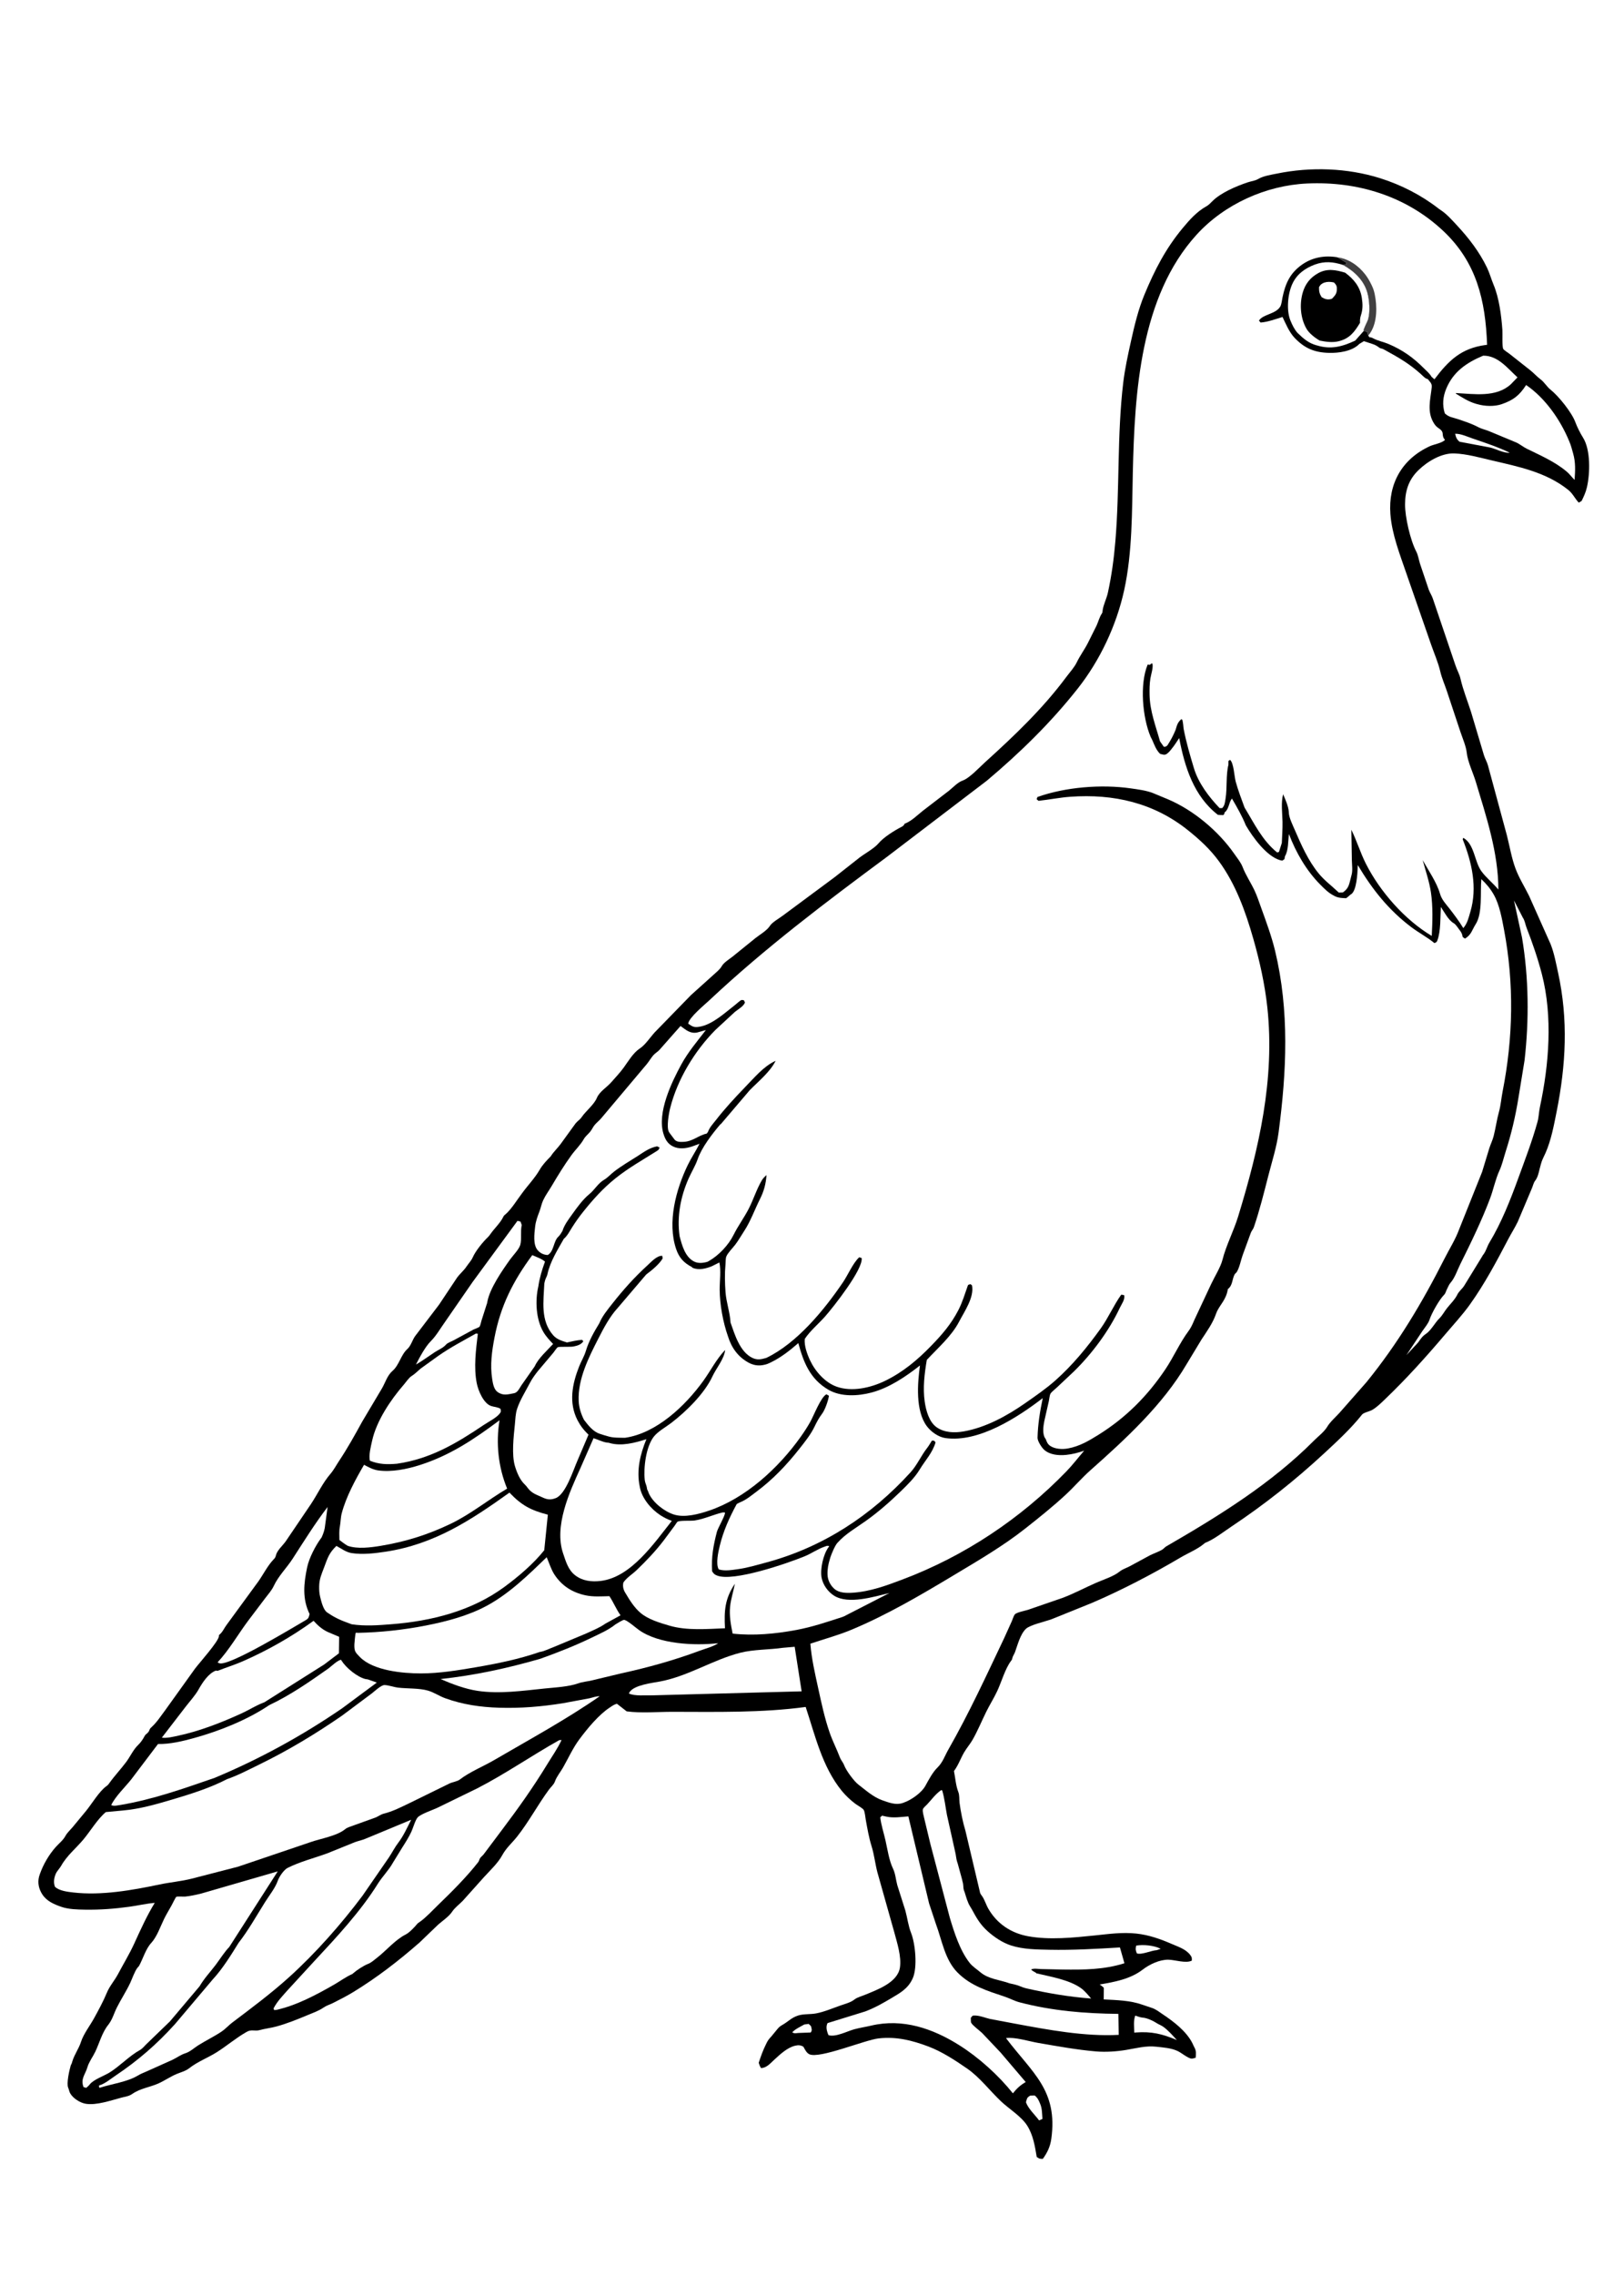 <svg version="1.1" xmlns="http://www.w3.org/2000/svg" style="display: block;" viewBox="0 0 1462 2048" width="1024" height="1434">
<path transform="translate(0,0)" fill="rgb(255,255,255)" d="M -0 -0 L 1462 0 L 1462 2048 L -0 2048 L -0 -0 z"/>
<path transform="translate(0,0)" fill="rgb(0,0,0)" d="M 495.731 1040.96 L 496.126 1040.35 C 498.599 1036.59 501.837 1033.63 504.5 1030.06 L 518.014 1011.42 C 519.725 1009.24 521.989 1008.02 523.506 1005.77 C 527.358 1000.05 534.611 994.659 537.272 988.347 C 539.698 982.593 546.123 978.952 550.087 974.437 C 553.877 970.12 558.017 965.776 561.388 961.141 C 565.622 955.316 569.957 947.764 576.058 943.772 C 580.894 940.608 585.556 933.462 589.578 929.122 L 621.931 895.893 L 641.802 878.008 C 644.441 875.528 647.991 872.867 649.768 869.722 C 651.611 866.461 656.362 863.584 659.342 861.266 L 680.191 844.398 C 684.082 841.332 690.499 837.657 693.11 833.48 C 695.149 830.217 701.491 826.721 704.687 824.283 L 751.363 789.681 L 773.92 771.926 C 778.883 768.177 787.229 763.635 790.968 759.112 C 795.322 753.846 805.609 747.39 811.821 744.259 C 813.237 743.544 813.743 742.874 814.5 741.448 L 815.141 741.218 C 820.891 738.96 826.212 733.477 831.067 729.688 L 854.462 711.723 C 857.853 708.946 862.339 704.21 866.455 702.782 C 872.829 700.572 881.701 690.85 886.816 686.224 C 913.083 662.472 938.719 638.084 959.925 609.542 C 962.879 605.566 967.317 600.693 969.413 596.288 C 972.24 590.347 976.344 584.92 979.359 579 L 987.345 563 C 988.877 559.55 989.789 555.749 991.856 552.579 C 992.665 551.34 992.549 551.099 992.696 549.724 C 993.223 544.795 996.278 538.907 997.41 533.745 C 1000.79 518.332 1002.87 502.98 1004.19 487.268 C 1008.18 439.813 1005.62 392.013 1011.26 344.596 C 1012.75 332.067 1015.5 319.541 1018.23 307.228 C 1021.36 293.087 1024.82 278.582 1030.39 265.176 C 1039.53 243.158 1049.37 223.95 1064.69 205.481 C 1071 197.874 1077.54 190.492 1086.28 185.64 C 1088.21 184.569 1089.71 182.98 1091.24 181.417 C 1098.9 173.563 1112.95 167.665 1123.25 164.182 C 1126.75 162.997 1129.78 162.915 1133.05 161 C 1137.59 158.348 1144.49 157.335 1149.62 156.282 C 1179.93 150.057 1213.02 151.131 1242.62 160.434 C 1261.4 166.338 1279.79 175.702 1295.33 187.846 L 1297.05 189.033 C 1302.72 192.748 1307.41 198.179 1312.01 203.117 C 1322.6 214.502 1332.12 226.915 1338.88 241 C 1341.24 245.932 1342.6 251.108 1344.69 256.115 C 1349.81 268.339 1351.76 283.967 1352.71 297.081 C 1352.94 300.287 1352.31 312.046 1353.5 314.147 C 1354.12 315.233 1357.81 317.528 1358.94 318.414 L 1378.03 333.493 C 1381.15 335.998 1383.81 339.046 1387.01 341.437 C 1390.52 344.058 1392.85 348.27 1396.01 350.754 C 1403.23 356.442 1415.18 371.259 1418.42 380.07 C 1419.99 384.354 1422.89 390.112 1425.33 393.969 C 1432.28 405.005 1431.69 426.37 1428.82 438.715 C 1427.79 443.145 1426.06 446.956 1424.02 451 L 1421.49 452.5 C 1418.04 448.848 1416.05 444.248 1412.06 441.058 C 1392.03 425.007 1367.35 420.137 1343.13 414.471 C 1332.28 411.933 1320.66 408.629 1309.49 408.19 C 1297.95 407.737 1285.41 415.3 1277.34 423.041 C 1268.28 431.735 1265.14 441.711 1265.06 454.014 C 1264.99 465.304 1269.74 486.196 1275.14 496.492 C 1276.79 499.643 1277.44 503.963 1278.51 507.425 L 1286.46 531 C 1287.52 533.766 1289.16 536.06 1290.09 538.904 L 1310.36 598.686 C 1311.65 602.841 1314.02 606.743 1314.97 610.932 C 1317.23 620.909 1321.35 631.127 1324.49 640.923 L 1336.09 679.835 C 1337.05 683.004 1338.82 685.793 1339.7 689 L 1356.76 752 C 1359.26 761.753 1361.02 772.584 1364.55 781.957 C 1367.85 790.72 1372.68 798.218 1376.77 806.545 L 1396.16 850.006 C 1399.32 857.993 1400.99 867.1 1402.83 875.495 C 1412.14 917.98 1409.97 958.641 1401.5 1001.01 C 1399.05 1013.31 1396.63 1026.36 1391.57 1037.91 C 1390.01 1041.46 1388.35 1044.16 1387.39 1048 L 1386.28 1052.13 C 1385.45 1055.7 1384.51 1059.98 1382.24 1062.87 C 1380.64 1064.92 1380.22 1067.75 1379.12 1070.11 L 1366.6 1099.75 C 1363.95 1105.28 1360.7 1110.29 1357.92 1115.61 C 1347.36 1135.79 1336.71 1155.81 1323.43 1174.4 C 1316.89 1183.55 1308.65 1192.45 1301.34 1201.07 C 1284.16 1221.33 1266.15 1241.35 1246.95 1259.69 C 1243.44 1263.04 1239.53 1266.98 1235.29 1269.35 C 1233.08 1270.58 1227.71 1271.69 1226.35 1273.41 C 1216.55 1285.83 1203.81 1297.61 1192.2 1308.35 C 1165.71 1332.86 1138.65 1354.28 1108.62 1374.31 C 1101.52 1379.04 1093.49 1385.42 1085.62 1388.68 C 1084.58 1389.11 1085.06 1388.86 1084.09 1389.68 C 1077.96 1394.8 1069.84 1398.01 1063.01 1402.04 C 1037.75 1416.94 1010.13 1431.38 983.145 1442.96 L 946.701 1457.68 C 941.212 1459.7 927.38 1462.75 923.655 1466.3 C 918.494 1471.22 916.205 1480.72 913.827 1487.23 C 913.089 1489.25 911.722 1490.9 911.321 1493 C 911.096 1494.18 910.839 1494.39 910.145 1495.31 C 904.955 1502.2 901.614 1514.16 897.828 1522.27 C 894.798 1528.76 891.013 1534.69 887.912 1540.99 C 883.83 1549.28 880.265 1557.97 875.711 1566 C 873.395 1570.09 870.341 1573.5 868.002 1577.51 C 864.717 1583.15 862.821 1589.04 858.836 1594.36 C 860.046 1600.32 860.528 1607.51 862.695 1613 C 863.978 1616.25 863.465 1619.65 863.89 1623 C 864.88 1630.81 866.85 1640.56 869.172 1648.1 L 882.111 1702.84 C 882.387 1704.64 882.966 1705.28 884.005 1706.69 C 886.39 1709.94 887.685 1714.6 889.745 1718.19 C 897.527 1731.74 910.176 1740.26 925.619 1743.06 C 944.841 1746.56 966.396 1744.33 985.765 1742.33 C 998.359 1741.03 1010.29 1739.29 1022.97 1740.64 C 1034.34 1741.85 1044.68 1745.52 1055.08 1750.05 C 1061.04 1752.64 1067.84 1754.72 1071.79 1760.16 C 1073.25 1762.17 1073.06 1762.61 1073.04 1765 C 1067.65 1767.73 1058.03 1764.3 1051.98 1764.18 C 1044.05 1764.02 1034.98 1768.35 1028.75 1773.13 C 1017.57 1781.68 1003.49 1784.21 990.013 1786.5 L 990.894 1787.05 C 992.01 1787.78 992.853 1788.57 993.794 1789.5 L 993.7 1799.94 C 1005.22 1800.54 1017.53 1800.78 1028.5 1804.69 L 1036.63 1807.43 C 1040.62 1808.64 1043.46 1811.06 1046.84 1813.31 C 1056.6 1819.81 1067.79 1828.34 1073.34 1838.91 L 1075.03 1842.5 L 1075.55 1843.49 C 1077.13 1846.54 1076.79 1849.15 1076.5 1852.44 C 1075.56 1852.66 1073.43 1853.42 1072.5 1853.23 C 1069.08 1852.56 1063.83 1848.13 1060.49 1846.5 C 1054.64 1843.64 1047.28 1843.2 1040.89 1842.48 C 1031.85 1841.45 1022.93 1843.88 1014.07 1845.37 C 1005.4 1846.82 995.687 1847.48 986.929 1846.76 C 969.724 1845.33 951.536 1841.99 934.483 1839.05 C 926.626 1837.7 913.456 1833.58 905.7 1834.77 C 929.355 1866.12 952.62 1881.6 946.488 1925.5 C 945.527 1932.38 942.906 1937.93 938.829 1943.5 C 935.945 1943.5 935.704 1943.38 933.354 1941.7 C 931.754 1932.04 930.193 1922.17 924.903 1913.72 C 919.478 1905.04 908.345 1898.52 900.839 1891.34 C 891.24 1882.16 881.813 1869.9 871 1862.38 C 860.307 1854.94 847.935 1846.86 835.754 1842.29 C 820.932 1836.73 807.022 1833.23 790.93 1835.03 C 778.534 1836.41 737.475 1853.73 728.5 1849.24 C 725.991 1847.98 724.523 1844.82 723.245 1842.5 C 720.705 1841.03 718.701 1840.94 715.824 1841.6 C 708.688 1843.25 701.935 1849.67 696.735 1854.49 C 693.423 1857.56 689.814 1861.76 685.089 1861.72 C 684.081 1860.2 683.573 1858.72 683.01 1857 C 684.925 1851.07 686.989 1845.37 689.803 1839.8 L 690.323 1838.75 C 691.428 1836.56 692.661 1835.09 694.334 1833.32 L 699.523 1827.02 C 701.049 1825.05 702.223 1824.06 704.385 1822.85 C 709.54 1819.95 712.57 1816.25 718.531 1814.41 C 723.598 1812.84 729.43 1813.51 734.693 1812.52 C 741.976 1811.15 749.502 1807.9 756.519 1805.44 C 760.762 1803.96 765.879 1802.7 769.397 1799.89 C 771.728 1798.03 776.031 1796.92 778.846 1795.74 C 789.637 1791.22 808.163 1784.81 810.19 1771.19 C 811.666 1761.27 807.631 1748.98 805.081 1739.42 L 789.861 1685.41 C 787.863 1677.71 787.015 1669.58 784.646 1662 C 782.249 1654.34 780.867 1646.13 779.422 1638.24 C 779.04 1636.16 778.591 1630.85 777.521 1629.26 C 776.455 1627.68 771.864 1625.2 770.042 1623.83 C 765.621 1620.5 761.247 1616.4 757.758 1612.1 C 740.184 1590.46 733.884 1562.5 725.311 1536.65 C 685.74 1542.01 645.068 1541.07 605.209 1541.02 C 592.026 1541 577.113 1542.38 564.114 1540.61 L 555.389 1533.83 C 553.04 1534.17 550.973 1535.81 549.012 1537.08 C 538.978 1543.57 528.64 1556.19 521.5 1565.78 C 515.749 1573.5 511.644 1582.64 506.906 1591 C 504.535 1595.19 501.128 1599.19 499.499 1603.72 C 498.425 1606.71 495.992 1608.5 494.156 1611 C 484.089 1624.69 475.928 1640.14 465.398 1653.42 C 460.859 1659.14 455.706 1663.42 452.093 1670.04 C 448.105 1677.35 441.223 1683.68 435.641 1689.8 L 416.57 1711.1 C 413.378 1714.41 409.373 1717.24 406.825 1721.11 C 404.068 1725.3 398.236 1729.19 394.459 1732.5 L 377.5 1748.78 C 358.864 1765.11 339.147 1780.34 317.974 1793.26 C 312.005 1796.9 305.778 1800.1 299.526 1803.22 C 296.707 1804.63 293.743 1805.43 291.156 1807.24 C 286.853 1810.25 281.542 1812.05 276.711 1814.08 C 267.479 1817.95 258.157 1821.71 248.486 1824.35 C 243.557 1825.7 238.467 1826.19 233.556 1827.56 C 229.314 1828.75 226.234 1826.64 222.014 1829.1 L 221.308 1829.5 C 212.106 1834.77 203.888 1841.84 194.916 1847.5 C 187.112 1852.43 177.475 1856.08 170.342 1861.75 C 167.058 1864.37 162.805 1865.44 159 1867 C 153.197 1869.38 148.042 1873.08 142.305 1875.64 C 134.717 1879.01 125.96 1880.05 118.951 1884.97 C 115.839 1887.16 112.776 1887.38 109.202 1888.33 C 99.808 1890.81 86.636 1895.46 77 1893.87 C 71.891 1893.03 65.631 1889.05 63.008 1884.5 C 62.068 1882.87 61.936 1881.11 61.185 1879.43 C 59.512 1875.69 62.18 1863.68 63.5 1859.31 L 64.379 1857.5 L 64.975 1855.51 C 66.823 1849.43 70.771 1844.2 72.691 1838.21 C 75.022 1830.93 80.844 1823.51 84.521 1816.8 C 88.4 1809.73 92.936 1801.41 95.965 1793.99 C 98.44 1787.94 103.023 1782.85 106.029 1777.17 C 110.811 1768.14 116.296 1759.16 120.548 1749.88 C 126.292 1737.36 131.895 1724.8 139.127 1713.01 C 131.371 1713.66 123.958 1715.45 116.284 1716.5 C 102.99 1718.34 89.858 1719.34 76.43 1719.12 C 69.475 1719 61.544 1718.86 55 1716.58 C 48.348 1714.27 41.711 1711.46 37.727 1705.14 C 34.718 1700.36 33.54 1695.08 34.913 1689.5 L 35.712 1687 C 38.786 1678.3 43.911 1669.49 50.109 1662.6 C 53.379 1658.97 56.438 1656.89 58.855 1652.51 C 60.35 1649.8 63.057 1647.37 65.055 1645 L 77.363 1630.11 C 82.568 1623.73 89.203 1612.42 95.809 1607.79 C 97.096 1606.89 97.465 1606.27 98.348 1605.04 C 103.001 1598.54 108.648 1592.59 113.457 1586.14 C 116.826 1581.62 119.936 1574.95 123.832 1571.23 C 126.483 1568.71 128.335 1565.99 130.046 1562.77 C 130.619 1561.7 131.127 1561.42 132 1560.64 C 133.249 1559.54 133.825 1558.88 134.384 1557.33 C 134.858 1556.01 135.423 1555.54 136.447 1554.61 C 141.022 1550.43 144.708 1544.69 148.45 1539.73 L 175.316 1502.26 C 179.067 1497.21 196.51 1477.83 196.911 1472.99 L 196.943 1471.99 L 197.747 1471.26 C 200.757 1468.49 201.534 1465.77 203.897 1462.68 L 232.541 1423.5 C 237.075 1417 240.931 1409.17 246.441 1403.52 C 247.598 1402.33 247.863 1401.73 248.251 1400.14 C 249.378 1395.51 254.383 1391.4 257.1 1387.5 L 279.76 1354.05 C 285.785 1345.02 290.287 1335 297.392 1326.75 C 300.3 1323.37 302.536 1319.08 305.016 1315.34 C 312.815 1303.61 319.178 1292.1 325.941 1279.79 L 343.666 1249.99 C 346.798 1244.67 348.434 1238.27 353.321 1234.04 C 359.187 1228.97 360.807 1219.7 366.549 1214.48 C 369.951 1211.39 370.959 1206.57 373.57 1202.85 L 395.126 1174.54 L 411.323 1150.24 C 413.967 1146.54 417.341 1144 419.867 1140.17 C 421.814 1137.23 424.125 1135.06 425.571 1131.75 C 428.013 1126.17 434.669 1117.96 439.131 1113.74 C 440.07 1112.85 440.695 1111.98 441.424 1110.93 C 444.944 1105.83 450.493 1100.82 453.049 1095.32 C 453.595 1094.15 454.059 1093.96 454.991 1093.16 C 460.343 1088.53 465.372 1080.15 469.727 1074.44 C 474.902 1067.27 481.348 1060.69 485.764 1053.05 C 488.499 1048.32 491.932 1044.86 495.731 1040.96 z"/>
<path transform="translate(0,0)" fill="rgb(255,255,255)" d="M 724.058 1822.5 L 728 1821.97 L 730.076 1824 C 730.653 1826.62 731.358 1827.37 729.881 1829.7 L 718.75 1830.13 C 716.465 1830.29 715.101 1830.87 713.207 1829.5 C 716.149 1826.46 720.394 1824.57 724.058 1822.5 z"/>
<path transform="translate(0,0)" fill="rgb(255,255,255)" d="M 1022.92 1751.5 C 1029.28 1750.36 1039.22 1751.29 1044.99 1754.37 L 1041.5 1755.58 C 1036.45 1755.84 1027.87 1760.02 1023.54 1758.5 C 1022.33 1755.33 1022.24 1754.82 1022.92 1751.5 z"/>
<path transform="translate(0,0)" fill="rgb(255,255,255)" d="M 1310.16 390.5 C 1315.04 390.277 1320.96 393.057 1325.59 394.643 C 1336.99 398.542 1348.4 402.309 1359.3 407.5 C 1354.25 408.221 1346.78 404.051 1341.69 402.864 L 1314.14 397.676 C 1311.53 395.473 1310.92 393.788 1310.16 390.5 z"/>
<path transform="translate(0,0)" fill="rgb(255,255,255)" d="M 927.618 1886.5 L 931.5 1886.41 C 933.899 1888.21 934.919 1890.23 936.041 1892.92 L 936.563 1894.19 C 938.283 1898.24 938.177 1903.15 938.528 1907.5 L 935.5 1908.85 C 931.7 1903.68 925.832 1898.49 923.654 1892.5 C 924.725 1888.92 924.436 1888.32 927.618 1886.5 z"/>
<path transform="translate(0,0)" fill="rgb(255,255,255)" d="M 1022.09 1814.5 C 1024.21 1815.17 1026.67 1816.2 1028.89 1816.34 C 1032.45 1816.57 1038.11 1819.08 1041.08 1821.09 C 1043.04 1822.42 1045.3 1823.12 1047.24 1824.5 C 1051.79 1827.75 1055.82 1832.39 1059.56 1836.52 C 1046.63 1831.02 1036.76 1828.62 1022.63 1829.69 L 1021.2 1829.8 C 1021.15 1824.81 1020.3 1819.2 1022.09 1814.5 z"/>
<path transform="translate(0,0)" fill="rgb(255,255,255)" d="M 465.778 1099.04 L 468.5 1099.68 L 469.628 1102.78 C 468.276 1108.59 469.763 1115.23 468.31 1120.65 C 467.256 1124.59 461.561 1130.4 459.093 1133.85 C 451.992 1143.79 440.813 1159.89 438.629 1171.96 C 438.34 1173.55 438.663 1172.4 438.017 1174.29 L 433.339 1188.93 C 432.882 1190.35 432.387 1193.26 431.605 1194.31 C 431.058 1195.04 427.183 1196.41 426.145 1196.91 L 407.937 1206.76 C 405.682 1207.97 403.01 1208.65 401.286 1210.6 C 398.761 1213.46 394.458 1215.19 391.269 1217.28 C 385.575 1221.03 380.26 1224.98 374.343 1228.43 C 377.498 1222.15 382.748 1212.32 387.675 1207.42 C 392.583 1202.54 396.329 1195.9 400.373 1190.26 L 425.381 1154.08 L 465.778 1099.04 z"/>
<path transform="translate(0,0)" fill="rgb(255,255,255)" d="M 195.747 1496.44 C 205.984 1485.48 213.876 1471.69 222.804 1459.63 L 238.559 1438.8 C 241.173 1435.33 244.446 1431.72 246.276 1427.78 C 250.489 1418.71 257.967 1411.46 263.265 1403.27 C 273.36 1387.66 283.415 1371.44 294.784 1356.62 L 292.23 1375.5 C 291.683 1378.59 290.667 1381.14 289.412 1384 L 288.901 1384.68 C 283.854 1391.53 278.094 1402.65 276.35 1411 C 273.315 1425.54 271.834 1439.19 278.568 1453 C 277.741 1455.96 277.809 1456.94 275 1458.55 C 264.75 1464.41 205.952 1500.31 197.348 1497.3 C 196.371 1496.96 196.452 1496.95 195.747 1496.44 z"/>
<path transform="translate(0,0)" fill="rgb(255,255,255)" d="M 481.345 1229.94 L 469.264 1247.17 C 467.563 1249.76 465.935 1253.61 462.674 1254.23 C 457 1255.31 452.7 1256.65 447.766 1253.05 C 444.425 1250.61 443.588 1245.22 442.983 1241.34 C 441.005 1228.68 442.71 1216.47 445.093 1204.05 C 450.583 1175.45 461.837 1153.24 479.095 1129.9 C 482.73 1131.55 487.584 1133.09 490.553 1135.76 C 487.8 1143.29 485.696 1150.29 484.527 1158.23 C 481.613 1170.79 482.393 1187.6 489.037 1198.97 C 491.403 1203.03 494.631 1206.53 497.874 1209.88 C 492.658 1215.54 484.378 1222.92 481.345 1229.94 z"/>
<path transform="translate(0,0)" fill="rgb(255,255,255)" d="M 704.947 1483.38 L 715.405 1482.48 L 721.66 1522.58 L 587.25 1526.19 C 581.512 1526.02 571.031 1527.05 566.099 1524.5 C 566.512 1523.68 566.492 1523.62 566.976 1522.95 C 571.389 1516.84 586.973 1515.06 594.176 1513.71 C 619.374 1509.01 641.934 1494.08 666.462 1487.84 C 678.4 1484.81 692.544 1485.17 704.947 1483.38 z"/>
<path transform="translate(0,0)" fill="rgb(255,255,255)" d="M 1183.9 238.127 C 1192.7 235.007 1200.06 235.65 1208.84 238.397 L 1209.36 238.573 C 1219.21 244.032 1227.9 252.141 1231.09 263.329 C 1233.01 270.109 1233.8 280.732 1231.8 287.5 C 1231.09 289.902 1227.44 296.239 1227.63 298.18 L 1220.17 306.623 C 1208.49 312.094 1198.19 314.844 1185.51 310.881 L 1185.41 310.907 C 1178.01 308.837 1173.49 304.787 1168.04 299.523 C 1165.28 296.244 1163.38 292.362 1161.78 288.406 C 1158.08 279.236 1159.43 264.605 1163.49 255.706 C 1167.57 246.756 1174.94 241.537 1183.9 238.127 z"/>
<path transform="translate(0,0)" fill="rgb(0,0,0)" d="M 1187.81 306.515 L 1187.87 306.391 C 1183.97 304.197 1178.71 300.029 1176.43 296.166 C 1170.88 286.75 1169.9 274.18 1172.81 263.756 C 1175.06 255.688 1179.68 249.812 1187.03 245.799 C 1195.01 241.447 1202.76 242.975 1211.09 245.472 C 1219.04 251.343 1224.6 258.216 1226.13 268.161 C 1227 273.842 1227.11 278.527 1225.27 284 C 1224.54 286.171 1224.38 288.355 1224.5 290.619 C 1219.43 298.995 1215.11 304.786 1205.19 307.223 C 1199.62 308.593 1193.35 307.668 1187.81 306.515 z"/>
<path transform="translate(0,0)" fill="rgb(255,255,255)" d="M 1191.97 254.5 C 1195.33 253.439 1197.57 253.614 1201 254.259 C 1202.65 255.91 1203.58 257.02 1203.64 259.5 C 1203.75 264.013 1202.5 265.497 1199.5 268.707 C 1198.81 269.063 1198.75 269.146 1197.87 269.325 C 1194.8 269.949 1192.47 269.083 1189.91 267.5 C 1187.91 264.303 1187.55 262.248 1187.58 258.5 C 1189.08 255.978 1189.49 255.801 1191.97 254.5 z"/>
<path transform="translate(0,0)" fill="rgb(255,255,255)" d="M 1335.41 320.19 C 1348.59 319.997 1357.23 331.378 1366.31 339.742 L 1360.2 346.036 C 1346.98 357.988 1327.42 354.671 1311.02 353.841 L 1310.69 354.273 C 1316.63 357.914 1322.05 361.493 1328.84 363.479 L 1330 363.807 C 1336.79 365.77 1345.47 366.153 1352.2 363.808 C 1362.63 360.176 1368.1 355.941 1374.07 346.601 C 1391.32 358.327 1405.09 378.192 1412.88 397.225 C 1414.52 400.898 1415.27 404.202 1416.36 408 C 1418.72 416.181 1418.33 423.659 1417.72 432.015 C 1415.26 429.63 1413.18 426.678 1410.57 424.5 C 1399.72 415.435 1387.04 410.048 1374.56 403.897 C 1371.45 402.366 1367.78 399.342 1364.86 398.198 L 1340.4 388.031 C 1337.22 386.739 1333.88 386.116 1330.84 384.474 C 1325.27 381.465 1318.47 379.27 1312.43 377.236 C 1307.86 375.699 1304.59 375.647 1300.84 372.115 C 1298.49 364.549 1299.11 357.333 1302.1 350.037 C 1308.42 334.617 1320.52 326.414 1335.41 320.19 z"/>
<path transform="translate(0,0)" fill="rgb(255,255,255)" d="M 554.031 1462.3 C 555.186 1461.61 560.896 1457.94 562 1458.24 C 565.171 1459.07 571.998 1465.1 575.054 1467.29 C 592.982 1480.14 625.229 1481.65 646.527 1479.24 C 642.302 1482.27 634.431 1484.32 629.456 1486.17 C 606.599 1494.68 583.335 1501.13 559.5 1506.34 L 532.716 1512.75 C 528.528 1513.77 524.569 1513.95 520.5 1515.4 C 511.836 1518.5 499.482 1519.09 490.305 1520.03 C 470.662 1522.06 449.502 1525.1 429.835 1522.15 C 418.53 1520.45 406.957 1516.04 396.503 1511.53 C 427.375 1508.18 456.482 1501.87 486.302 1493.28 C 502.12 1487.6 517.681 1481.5 532.816 1474.17 C 540.09 1470.64 547.695 1467.39 554.031 1462.3 z"/>
<path transform="translate(0,0)" fill="rgb(255,255,255)" d="M 194.286 1503.9 L 195.649 1504.18 C 203.16 1501.17 211.026 1498.77 218.407 1495.53 C 240.66 1485.76 262.512 1473.43 282.146 1459.09 C 285.748 1463.07 289.424 1466.43 294.258 1468.82 L 295.195 1469.27 L 305.173 1473.5 L 304.97 1488.36 L 291.666 1498.44 L 237.767 1532.48 L 236.477 1532.97 C 230.036 1535.46 223.961 1539.38 217.669 1542.27 C 199.863 1550.45 179.886 1558.29 160.689 1562.42 C 156.031 1563.42 150.172 1564.94 145.5 1564.29 L 166.917 1536.49 C 170.707 1531.54 175.501 1526.39 178.535 1521 C 182.05 1514.75 187.464 1506.31 194.286 1503.9 z"/>
<path transform="translate(0,0)" fill="rgb(255,255,255)" d="M 1363.14 810.586 L 1371.04 825.941 C 1373.06 828.923 1373.24 832.027 1374.55 835.364 C 1379.79 848.74 1384.65 862.978 1388.26 876.895 C 1398.16 915.167 1394.7 958.456 1386.5 996.617 C 1385.58 1000.88 1385.49 1005.75 1384.35 1009.85 C 1379.55 1027.24 1373.19 1043.73 1367.03 1060.63 C 1359.74 1080.62 1351.92 1100.58 1340.94 1118.76 C 1338.9 1122.15 1338.19 1125.82 1335.75 1129.13 C 1334.68 1130.58 1335.27 1129.61 1334.33 1131.32 L 1318.16 1157.69 C 1316.4 1160.37 1313.57 1162.48 1312.18 1165.34 C 1309.95 1169.93 1306.12 1173.53 1302.96 1177.48 C 1300.53 1180.52 1298.73 1184.12 1295.96 1186.85 C 1291.9 1190.85 1288.4 1197.85 1283.69 1200.91 C 1280.59 1202.94 1278.92 1205.6 1276.78 1208.59 L 1266.26 1219.96 L 1280.62 1198.32 C 1282.69 1195.25 1285.96 1191.55 1287.09 1188.02 C 1288.94 1182.31 1295.81 1170.09 1300.03 1165.83 C 1301.78 1164.06 1301.69 1162.59 1302.79 1160.56 C 1303.78 1158.74 1304.58 1156.4 1305.95 1154.86 C 1309.91 1150.42 1312.16 1143.32 1314.85 1137.92 C 1324.39 1118.74 1334.1 1098.84 1341.64 1078.8 C 1344.65 1070.79 1346.47 1061.54 1350.02 1053.87 C 1352.48 1048.54 1353.79 1042.58 1355.57 1037 C 1360.81 1020.6 1364.49 1004.97 1367.22 988 L 1372.68 954.52 C 1376.83 918.172 1376.48 880.243 1370.41 844.125 L 1363.14 810.586 z"/>
<path transform="translate(0,0)" fill="rgb(255,255,255)" d="M 847.33 1611.5 L 848.257 1611.82 C 850.348 1618.85 851.159 1626.53 852.507 1633.76 L 859.939 1667.17 C 860.731 1670.24 860.816 1673.64 861.855 1676.59 L 862.193 1677.5 L 866.135 1691.93 L 866.593 1694 C 867.531 1696.79 866.978 1699.25 867.85 1701.81 L 868.551 1703.67 C 869.769 1707.6 871.125 1712.65 873.295 1716.08 L 874.949 1718.84 C 879.091 1726.53 882.47 1732.51 889.124 1738.5 C 895.039 1743.83 902.627 1748.94 910.272 1751.38 C 921.357 1754.91 933.307 1754.99 944.83 1755.23 C 966.107 1755.67 987.083 1754.41 1008.3 1753.15 L 1012.35 1767.36 C 994.142 1773.17 975.673 1773.28 956.749 1773.04 L 936.851 1772.6 C 934.27 1772.5 930.61 1771.75 928.297 1773.04 C 929.551 1774.32 931.207 1775.1 932.749 1776 C 933.1 1776.63 932.824 1776.37 933.721 1776.58 C 946.053 1779.51 962.355 1782.24 972.851 1789.52 C 976.515 1792.06 979.461 1795.78 982.36 1799.12 C 962.481 1797.66 943.112 1794.31 923.69 1789.9 C 920.336 1789.13 917.313 1787.37 914.038 1786.63 L 909 1785.48 C 900.374 1782.28 890.013 1781.77 882.565 1775.43 C 879.252 1772.6 875.586 1770.39 872.87 1766.92 C 864.218 1755.84 859.097 1739.75 855.113 1726.44 L 837.618 1660.03 L 832.097 1637.06 C 831.639 1634.8 830.416 1631.05 830.827 1628.84 C 831.064 1627.56 833.779 1625.32 834.7 1624.33 C 839.004 1619.73 842.081 1615.16 847.33 1611.5 z"/>
<path transform="translate(0,0)" fill="rgb(255,255,255)" d="M 428.341 1200.5 L 430.089 1200.69 C 428.357 1215.08 426.251 1231.06 429.137 1245.38 C 430.456 1251.93 435.21 1263.4 442.024 1265.71 C 444.871 1266.67 447.917 1266.6 450.5 1268.26 C 450.67 1269.76 451.145 1270.58 450.265 1271.88 C 447.421 1276.09 440.009 1279.69 435.745 1282.56 C 410.838 1299.33 387.565 1313.29 357.237 1317.69 C 348.344 1318.43 341.315 1318.33 332.912 1315.01 C 331.598 1310.28 333.78 1302 334.863 1297.06 C 338.831 1278.98 351.587 1260.15 363.531 1246.36 C 365.608 1243.96 367.947 1240.26 370.613 1238.62 C 373.589 1236.79 376.163 1233.97 378.932 1231.78 L 394.499 1220.57 C 405.193 1213.07 416.975 1206.91 428.341 1200.5 z"/>
<path transform="translate(0,0)" fill="rgb(255,255,255)" d="M 522.513 1321.52 L 533.915 1295.52 L 534.198 1294.72 C 538.294 1295.84 542.462 1298.25 546.646 1298.69 L 547.967 1298.8 L 548.791 1299.06 C 559.445 1302.12 571.635 1298.89 581.859 1295.59 C 576.329 1309.1 572.816 1323.38 575.832 1338 L 576.065 1339.24 C 578.038 1349.04 586.084 1358.56 594.299 1363.94 C 597.599 1366.11 601.063 1367.78 604.75 1369.16 C 588.749 1389.29 568.042 1419.94 540.658 1423.21 C 532.553 1424.17 524.331 1423.26 517.678 1418.09 C 511.39 1413.21 509.376 1405.75 506.93 1398.62 C 498.514 1374.1 512.459 1343.58 522.513 1321.52 z"/>
<path transform="translate(0,0)" fill="rgb(255,255,255)" d="M 295.675 1501.9 C 298.596 1499.66 303.422 1494.9 306.85 1494.14 L 307.436 1495.09 C 311.48 1501.52 321.493 1509.68 328.865 1511.52 L 331.046 1511.85 L 339.102 1514.7 L 307.826 1537.89 C 271.652 1562.68 233.41 1583.61 192.938 1600.52 C 164.777 1610.21 138.126 1619.76 108.578 1624.82 C 105.745 1625.17 102.481 1626.23 99.912 1625 C 103.789 1616.97 112.322 1608.95 117.986 1601.83 L 142.064 1570 C 152.974 1570.19 164.107 1567.5 174.552 1564.62 C 197.359 1558.33 222.617 1548.27 242.262 1534.97 C 261.199 1526.06 278.622 1513.92 295.675 1501.9 z"/>
<path transform="translate(0,0)" fill="rgb(255,255,255)" d="M 449.607 1278.57 C 446.227 1299.24 448.478 1320.81 456.458 1340.09 C 439.271 1350.2 423.864 1362.95 405.865 1371.63 C 385.326 1381.54 365.118 1387.87 342.633 1391.6 C 333.594 1393.1 321.688 1394.65 312.915 1391.59 C 310.239 1390.08 307.861 1388.18 305.419 1386.33 C 305.368 1382.42 305.066 1378.27 305.808 1374.41 C 306.574 1370.44 306.491 1366.22 307.517 1362.32 C 311.44 1347.41 319.863 1331.91 327.618 1318.64 C 331.604 1320.83 335.938 1323.12 340.5 1323.73 C 352.495 1325.34 366.136 1322.61 377.553 1318.97 C 405.24 1310.14 426.532 1295.74 449.607 1278.57 z"/>
<path transform="translate(0,0)" fill="rgb(255,255,255)" d="M 75.008 1878.88 C 72.111 1871.38 76.609 1867.55 78.514 1860.91 C 79.847 1856.26 83.422 1851.54 85.573 1847.03 C 89.298 1839.22 91.667 1829.8 97.155 1822.93 C 101.055 1818.04 102.296 1812.67 104.991 1807.27 C 108.78 1799.69 113.489 1792.66 117.068 1785 C 118.884 1781.11 121.099 1774.48 123.644 1771.32 L 124.948 1769.86 C 128.346 1763.75 131.039 1754.43 135.824 1749.27 C 141.083 1743.59 144.137 1734.5 147.5 1727.55 C 149.504 1723.41 152.095 1719.34 154.288 1715.26 C 154.767 1714.37 158.053 1707.77 158.519 1707.58 C 160.009 1706.96 164.692 1707.54 166.569 1707.35 C 171.158 1706.88 175.849 1705.87 180.337 1704.79 L 249.89 1684.65 L 206.284 1752.65 C 201.61 1757.56 197.965 1763.6 193.867 1769 C 189.103 1775.27 183.439 1781.28 179.5 1788.1 L 152.831 1819.68 L 132.402 1839.42 C 130.126 1841.46 128.381 1844.06 125.728 1845.53 C 116.08 1850.85 107.747 1859.99 98.218 1865.86 C 93.552 1868.73 83.808 1872.19 80.647 1876.4 C 79.748 1877.6 78.585 1878.54 77.464 1879.53 L 75.008 1878.88 z"/>
<path transform="translate(0,0)" fill="rgb(255,255,255)" d="M 485.87 1487.14 C 467.005 1493.65 447.624 1497.62 428 1500.96 C 411.855 1503.72 395.298 1506.43 378.875 1506.45 C 362.465 1506.46 335.924 1504.02 323.863 1491.71 C 319.55 1487.31 318.738 1486.35 318.906 1480.15 C 318.935 1479.09 319.73 1470.32 320.151 1469.97 C 320.622 1469.57 321.379 1469.94 321.993 1469.93 C 342.692 1469.5 362.744 1467.32 383.081 1463.38 C 401.488 1459.82 421.547 1454.52 438.094 1445.57 C 458.525 1434.53 475.515 1417.84 492.085 1401.85 C 494.201 1406.76 496.094 1412.92 498.969 1417.34 C 505.656 1427.6 515.123 1433.59 527 1436.14 C 534.027 1437.65 541.406 1437.06 548.556 1436.91 C 552.243 1442.46 554.646 1448.57 558.564 1454.15 L 545.008 1461.6 C 539.728 1465.32 533.357 1467.86 527.5 1470.56 L 498.147 1482.82 C 494.597 1484.11 489.464 1486.71 485.87 1487.14 z"/>
<path transform="translate(0,0)" fill="rgb(255,255,255)" d="M 794.101 1634.5 L 797.876 1635.35 C 804.29 1636.79 811.26 1635.66 817.772 1635.16 L 836.432 1713.5 L 842.58 1732 C 848.085 1746.71 850.57 1764.22 862.125 1775.8 C 874.154 1787.86 888.891 1792.2 904.5 1797.43 C 909.052 1798.96 913.266 1801.32 918 1802.56 C 947.189 1810.22 976.835 1812.66 1006.88 1812.94 L 1007.23 1831.83 C 976.59 1833.48 943.613 1827.3 913.5 1821.69 L 891.219 1817.5 C 886.334 1816.36 881.629 1814.17 876.545 1814.44 C 875.252 1814.51 874.839 1815.57 874.013 1816.5 C 874.071 1817.38 873.953 1820.24 874.302 1820.88 C 875.82 1823.62 881.769 1827.82 884.206 1830.18 L 900.798 1847.71 L 923.459 1874.31 C 918.549 1877.16 915.454 1880.05 911.902 1884.47 C 898.841 1868.16 881.446 1852.43 863.808 1841.28 C 839.778 1826.08 812.69 1816.78 784.177 1823.53 C 779.065 1824.74 774.013 1825.45 768.907 1826.85 C 762.718 1828.55 752.124 1834.14 745.85 1832.1 L 745.023 1830.06 C 744.013 1826.97 743.579 1824.12 745 1821.24 L 779 1810.73 C 787.719 1807.43 795.016 1803.22 802.96 1798.5 C 811.061 1793.68 817.771 1789.89 821.791 1780.74 C 826.028 1771.1 824.129 1749.92 820.227 1740.08 C 817.722 1733.76 816.884 1726.57 815.086 1720 L 807.791 1697 C 806.528 1692.4 806.126 1686.69 804.054 1682.42 C 800.369 1674.83 799.052 1665.08 797.176 1656.82 C 795.603 1649.89 793.294 1643.09 792.47 1636.03 L 794.101 1634.5 z"/>
<path transform="translate(0,0)" fill="rgb(255,255,255)" d="M 650.755 1361.5 L 652.605 1361.61 C 653.33 1363.48 646.231 1375.67 645.388 1378.89 C 642.218 1390.97 640.234 1401.94 641.053 1414.5 C 642.447 1416.65 642.942 1417.3 645.352 1418.29 C 659.941 1424.34 709.155 1407.26 724.295 1401.06 C 730.389 1398.57 736.088 1394.48 742.26 1392.38 C 744.045 1391.77 744.828 1391.14 746.538 1392 L 745.836 1392.9 C 741.173 1399.19 738.134 1412.7 739.667 1420.41 C 740.939 1426.81 745.354 1433 750.879 1436.47 C 763.874 1444.63 786.61 1437.41 800.735 1434.08 L 762.189 1453.86 C 760.884 1454.61 759.778 1455.2 758.335 1455.67 C 744.338 1460.2 731.307 1464.65 716.759 1467.37 C 697.844 1470.84 678.681 1472.71 659.528 1470.62 C 657.9 1462.56 656.435 1454.71 657.233 1446.44 C 657.905 1439.47 660.284 1432.64 661.541 1425.73 C 652.544 1439.24 651.807 1449.88 652.627 1465.82 C 636.43 1466.44 618.426 1468.07 602.69 1463.48 C 594.021 1460.95 583.413 1457.83 576.5 1451.91 C 570.867 1447.08 566.722 1440.41 563 1434.1 L 562.387 1433.1 C 560.941 1430.34 560.409 1427.49 561.194 1424.5 C 564.436 1419.96 569.05 1417.32 573.041 1413.5 C 581.748 1405.17 590.217 1396.26 597.536 1386.66 L 607.417 1373.35 C 607.788 1372.84 609.5 1370.06 609.966 1369.84 C 612.734 1368.56 621.961 1369.32 625.471 1368.77 C 634.39 1367.36 642.108 1363.45 650.755 1361.5 z"/>
<path transform="translate(0,0)" fill="rgb(255,255,255)" d="M 503.418 1566.5 L 505.484 1566.42 C 501.841 1574.18 496.881 1581.18 492.43 1588.48 C 479.813 1609.17 466.414 1627.97 451.844 1647.29 L 435.175 1669.5 C 434.261 1670.64 432.668 1671.74 431.973 1672.99 C 431.28 1674.24 431.281 1675.24 430.335 1676.45 C 419.563 1690.15 406.717 1702.89 394.215 1714.99 C 389.191 1719.86 383.505 1726.1 377.862 1730.09 C 376.863 1730.79 376.094 1731.19 375.303 1732.17 C 373.064 1734.94 368.35 1739.83 365.206 1741.42 C 355.404 1746.4 347.789 1755.89 339.1 1762.58 C 336.744 1764.4 334.163 1766.8 331.378 1767.88 C 327.302 1769.47 321.165 1773.42 317.928 1776.3 C 316.974 1777.15 317.472 1776.88 316.415 1777.36 C 311.092 1779.73 305.852 1783.63 300.741 1786.55 C 284.52 1795.84 266.839 1805.34 248.5 1809.39 L 246.619 1809.51 L 246.132 1808 C 249.333 1801.76 254.273 1796.74 258.872 1791.52 L 283.009 1765.26 C 302.882 1743.92 324.491 1720.71 339.931 1695.95 C 343.991 1689.44 349.942 1683.51 353.588 1676.91 L 362.103 1663.04 C 364.999 1658.54 367.87 1653.96 370.158 1649.11 C 371.628 1646 373.809 1638.28 375.931 1636.03 C 378.81 1632.99 389.288 1629.44 393.305 1627.58 L 429.621 1609.89 C 455.094 1596.76 478.49 1580.47 503.418 1566.5 z"/>
<path transform="translate(0,0)" fill="rgb(255,255,255)" d="M 458.539 1343.69 C 469.463 1355.14 477.661 1359.56 493.127 1363.56 L 489.874 1395.59 C 480.145 1407.79 466.638 1419.28 454.086 1428.52 C 424.452 1450.32 388.454 1459.32 352.229 1462.18 C 340.251 1463.12 328.443 1464.03 316.488 1462.22 C 308.212 1459.21 302.458 1457.1 295.172 1452.08 L 294.323 1451.53 C 290.864 1449.18 289.041 1441.46 288.076 1437.5 C 287.28 1434.23 287.155 1431.48 287.195 1428.1 C 287.273 1421.44 289.378 1417.03 291.643 1410.99 C 294.863 1402.41 295.982 1398.19 302.71 1391.68 C 307.141 1394.04 311.395 1397.37 316.438 1398.14 C 326.306 1399.66 337.3 1398.37 347.134 1396.87 C 390.696 1390.22 423.473 1368.8 458.539 1343.69 z"/>
<path transform="translate(0,0)" fill="rgb(255,255,255)" d="M 214.638 1748.99 C 223.506 1737.63 230.867 1724.41 238.547 1712.19 C 242.257 1706.29 247.705 1699.53 249.934 1693.05 C 251.142 1689.54 255.407 1683.24 258.716 1681.56 C 269.695 1676 282.708 1672.72 294.317 1668.49 L 319.5 1658.31 C 322.995 1657.02 326.47 1656.5 329.872 1654.87 L 370.052 1638.2 C 366.434 1645.27 363.159 1652.71 358.337 1659 C 355.316 1662.94 352.84 1667.84 350.05 1672.04 L 326.181 1706.65 C 306.988 1732.23 284.006 1758.3 260.243 1779.78 C 244.001 1794.47 226.452 1807.52 209.001 1820.7 C 205.696 1823.2 202.903 1826.43 199.534 1828.71 C 192.689 1833.35 185.311 1836.83 178.316 1841.24 C 174.309 1843.76 171.119 1847.02 166.5 1848.48 C 162.469 1849.76 159.02 1852.41 155.198 1854.24 L 132.372 1864.48 C 129.495 1865.81 126.62 1866.8 123.898 1868.47 C 114.494 1874.22 100.009 1876.05 89.458 1879.52 C 88.76 1878.72 88.996 1878.4 89 1877.38 C 94.144 1875.93 99.237 1871.61 103.668 1868.63 C 124.107 1854.9 140.91 1840.37 157.408 1822.09 L 191.428 1781.84 C 200.058 1772.57 207.973 1759.79 214.638 1748.99 z"/>
<path transform="translate(0,0)" fill="rgb(255,255,255)" d="M 204.236 1601.64 C 214.122 1598.21 223.717 1593.12 233.125 1588.54 C 258.986 1575.96 283.956 1560.91 307.627 1544.58 L 334.697 1524.38 C 337.144 1522.48 343.029 1516.86 346.037 1516.94 C 349.845 1517.03 354.216 1518.77 358.121 1519.24 C 366.628 1520.26 377.206 1519.59 385.263 1521.96 C 390.546 1523.52 395.445 1526.9 400.657 1528.79 C 416.445 1534.51 432.532 1536.83 449.225 1537.34 C 468.78 1537.95 487.391 1536.36 506.676 1533.3 L 530.443 1528.88 C 533.339 1528.26 536.848 1526.79 539.761 1527.06 C 509.539 1548 476.85 1565.77 445.07 1584.3 C 434.816 1590.28 423.046 1594.92 413.693 1602.08 C 411.62 1603.66 407.076 1604.35 404.541 1605.54 L 368.455 1623.24 C 361.194 1626.74 353.149 1630.82 345.329 1632.71 C 342.743 1633.34 340.413 1635.22 337.876 1636.21 L 313.978 1644.81 C 312.603 1645.36 311.718 1645.75 310.562 1646.7 C 303.027 1652.87 288.486 1655.12 279.419 1658.33 L 214.131 1680.45 L 172.379 1691.23 C 163.08 1693.59 152.946 1694.46 143.5 1696.45 C 118.832 1701.64 91.113 1706.57 65.814 1703.66 C 60.524 1703.06 53.039 1702.18 49.249 1698.5 C 47.788 1694.69 48.402 1690.57 49.989 1686.86 C 51.076 1684.31 53.507 1682.06 54.925 1679.53 C 60.069 1670.35 68.422 1663.72 74.99 1655.82 C 81.335 1648.19 87.639 1637.46 95.098 1631.28 L 110.506 1629.85 C 125.704 1628.52 140.436 1624.26 155 1619.94 C 171.527 1615.04 188.923 1609.58 204.236 1601.64 z"/>
<path transform="translate(0,0)" fill="rgb(255,255,255)" d="M 506.302 1108.09 C 505.096 1110.1 504.141 1111.84 502.427 1113.47 C 498.102 1117.56 498.64 1126.64 493 1129.81 C 489.302 1129.57 486.482 1128.31 483.984 1125.49 C 479.595 1120.52 480.994 1110.53 481.651 1104.44 C 482.194 1099.41 483.804 1095.16 485.591 1090.5 C 486.852 1087.21 487.375 1083.85 488.863 1080.62 C 490.985 1076.02 493.89 1072.22 496.445 1067.88 C 501.979 1058.5 507.948 1048.77 514.341 1039.95 C 518.058 1034.82 522.312 1031.02 525.5 1025.45 C 526.903 1022.99 529.224 1021.17 531.044 1019.05 C 532.792 1017.02 533.796 1014.4 535.5 1012.45 C 537.35 1010.34 539.56 1008.69 541.37 1006.47 L 582.175 958 C 584.302 955.47 585.838 952.588 588.067 950.025 C 589.781 948.054 591.836 947.051 593.531 945.24 L 612.607 923.63 C 617.414 927.095 621.158 930.656 627.442 929.529 L 635.43 927.294 C 627.798 937.16 619.454 947.044 613.446 958 C 604.435 974.434 591.432 1001.67 597.221 1020.62 C 598.707 1025.48 600.833 1029.44 605.48 1031.87 C 610.963 1034.74 617.361 1033.96 623.029 1032.08 L 629.718 1029.64 C 626.421 1036.21 622.257 1042.31 619.091 1048.87 C 608.501 1070.79 600.51 1100.4 608.646 1124.4 C 611.298 1132.23 615.588 1136.92 622.933 1140.67 C 623.216 1141.3 623.008 1141.11 623.723 1141.41 C 629.222 1143.69 635.595 1142.01 640.847 1139.89 L 647.597 1136.5 C 649.195 1143.74 647.827 1153.45 647.863 1161 C 647.927 1174.29 650.913 1190.59 655.363 1203.1 C 658.559 1213.4 664.484 1221.63 674.098 1226.81 C 679.573 1229.76 685.173 1229.85 691 1227.78 L 692.989 1226.91 L 694.272 1226.29 C 703.254 1221.9 711.174 1215.63 718.685 1209.1 C 723.358 1226.5 729.363 1241.55 745.785 1251.09 C 757.058 1257.64 772.285 1256.86 784.645 1253.59 C 800.52 1249.39 815.538 1239.21 828.219 1229.24 C 825.988 1245.4 824.061 1270.01 834.409 1283.9 C 838.137 1288.9 844.841 1293.7 851.119 1294.59 C 881.114 1298.84 916.311 1275.91 938.791 1258.62 C 936.297 1270.48 934.394 1282.12 934.103 1294.29 C 934.031 1297.32 937.897 1303.26 940.124 1305.21 C 945.356 1309.79 953.148 1310.38 959.807 1309.74 C 965.295 1309.21 970.916 1307.77 976.114 1305.94 C 970.746 1312.11 965.809 1318.67 960.122 1324.55 C 918.869 1367.17 868.334 1400.79 812.878 1421.75 C 798.028 1427.36 783.554 1432.77 767.51 1433.83 C 762.149 1434.19 755.397 1434.07 751.181 1430.37 C 747.505 1427.14 745.137 1422.44 744.981 1417.56 C 744.817 1412.42 745.622 1408.35 747.103 1403.5 L 747.491 1402.12 C 748.571 1398.79 751.658 1391.38 753.882 1388.91 C 761.225 1380.73 770.517 1375.55 779.347 1369.26 C 790.64 1361.22 800.888 1352.25 810.845 1342.61 C 816.954 1336.7 823.598 1330.17 827.995 1322.87 C 833.034 1314.51 839.379 1308.13 842.267 1298.5 L 841 1296.97 L 839 1296.84 C 837.552 1299.01 836.444 1301.26 834.822 1303.31 C 829.324 1310.26 825.715 1318.85 819.704 1325.47 C 784.443 1364.28 740.824 1392.84 690.011 1406.53 C 681.814 1408.73 673.316 1411.32 664.913 1412.51 C 659.227 1413.31 652.613 1414.56 647.042 1412.82 C 644.077 1407.94 646.682 1396.71 647.982 1391.38 C 651.246 1377.98 656.669 1366.01 663.234 1353.95 C 664.452 1353.29 665.618 1352.65 666.902 1352.12 C 672.013 1350.02 676.602 1346.12 681.025 1342.83 C 695.803 1331.85 708.32 1318.62 719.692 1304.19 C 724.637 1297.91 730.017 1291.25 733.427 1284 C 735.087 1280.47 737.451 1276.12 739.811 1273.08 C 742.681 1269.38 745.584 1261.11 746.249 1256.5 L 744 1255.19 C 738.999 1257.55 732.635 1274.31 729.388 1280.09 C 726.729 1284.83 723.74 1289.36 720.589 1293.79 C 700.691 1321.71 671.186 1348.78 638.41 1359.87 C 629.134 1363.01 616.31 1366.53 606.612 1363.41 C 598.057 1360.67 588.031 1352.9 584.155 1344.59 L 583.392 1342.5 L 582.874 1341.47 C 582.314 1340.26 582.517 1340.74 582.324 1339.39 C 581.975 1336.97 580.681 1334.98 580.405 1332.48 C 579.167 1321.31 581.484 1302.52 588.445 1293.44 C 592.097 1288.68 599.285 1284.75 604.101 1281.07 C 617.655 1270.73 634.167 1254.54 641.366 1239.01 C 644.711 1231.79 652.038 1223.24 652.772 1215.27 C 644.726 1223.76 639.839 1233.79 633.03 1243.22 C 616.774 1265.71 590.926 1290.25 562.614 1294.34 C 557.789 1294.23 552.45 1294.5 547.793 1293.15 L 547 1292.91 C 544.596 1292.31 542.359 1291.53 540 1290.78 C 533.813 1288.83 529.449 1283.08 525.631 1278.1 C 522.992 1272.78 521.162 1267.23 520.898 1261.25 C 520.02 1241.44 529.903 1222.05 538.677 1204.85 C 543.331 1195.72 548.929 1185.12 555.925 1177.56 L 581.739 1147.28 L 582.22 1146.93 C 586.798 1143.56 593.831 1137.72 596.561 1132.76 L 596.104 1130.5 C 591.191 1130.27 586.071 1136.17 582.454 1139.46 C 571.13 1149.76 560.769 1161.41 551.299 1173.43 C 547.141 1178.71 541.97 1184.96 539.473 1191.24 C 534.704 1198.99 529.961 1207.4 527.354 1216.15 C 525.948 1220.86 523.128 1225.49 521.307 1230.1 C 515.069 1245.88 511.721 1262.73 519.819 1278.5 L 521.911 1282.13 L 522.465 1283 C 524.601 1286.26 526.957 1288.82 529.735 1291.54 L 519.72 1315.05 C 516.017 1323.41 509.261 1345.12 500.262 1348.63 C 495.795 1350.37 492.709 1350.09 488.471 1348.09 C 483.189 1345.59 478.744 1344.54 475.022 1339.52 C 474.201 1338.42 473.554 1337.52 472.535 1336.57 C 467.99 1332.35 465.288 1325.78 463.5 1319.87 C 460.404 1309.65 462.323 1293.09 463.409 1282.5 C 463.907 1277.63 463.915 1272.84 465.477 1268.15 C 468.093 1260.28 473.132 1252.34 476.964 1244.96 C 478.972 1241.1 481.342 1237.88 484.009 1234.46 L 497.884 1218 C 498.87 1216.86 500.926 1213.5 502.088 1212.81 C 503.244 1212.11 513.495 1212.72 516.131 1212.17 C 519.586 1211.46 523.012 1210.55 525.052 1207.5 L 524 1206.18 C 519.378 1206.42 514.852 1207.57 510.338 1208.52 C 505.823 1207.09 501.278 1205.82 498.017 1202.13 C 486.282 1188.84 489.275 1171.37 489.942 1155.43 C 490.264 1153.74 490.715 1152.07 491.433 1150.5 C 491.939 1149.39 492.443 1148.46 492.703 1147.26 C 495.202 1135.69 501.771 1125.41 507.521 1115.2 C 510.595 1112.7 512.886 1108.18 514.991 1104.85 C 518.003 1100.09 521.203 1095.58 524.716 1091.17 C 533.645 1079.97 542.838 1069.7 554.06 1060.73 C 565.746 1051.38 578.23 1044.39 590.815 1036.46 C 592.696 1035.27 593.008 1035.19 593.757 1033 L 591.5 1031.96 C 584.585 1033.28 579.739 1037.01 574 1040.69 C 566.733 1045.34 559.728 1049.35 552.815 1054.66 C 549.823 1056.95 546.997 1060.2 543.778 1062.06 C 538.323 1065.21 535.23 1071.15 530.403 1075.06 C 524.76 1079.63 519.402 1087.02 515.186 1092.93 C 511.905 1097.52 507.941 1102.64 506.302 1108.09 z"/>
<path transform="translate(0,0)" fill="rgb(255,255,255)" d="M 637.263 1019.09 L 636.161 1020.5 C 628.759 1022.08 623.581 1027.56 615.507 1027.92 C 612.75 1028.04 609.273 1028.23 607.276 1025.94 L 603.564 1021 C 603.022 1020.28 602.427 1019.57 602.028 1018.75 C 599.896 1014.39 602.081 1002.25 603.339 997.282 C 609.862 971.521 625.375 946.075 643.947 927.25 L 661.5 911 C 664.401 908.568 669.286 906.04 670.635 902.5 L 669.709 900.5 C 668.973 900.418 668.216 900.065 667.5 900.254 C 666.308 900.568 663.021 903.678 661.952 904.5 C 652.691 911.618 641.633 922.19 629.889 924.271 C 624.806 925.171 623.399 924.25 619.5 921.51 C 620.141 916.081 634.314 904.481 638.373 900.666 C 688.646 853.425 743.408 812.182 798.756 771.177 L 888.5 702.763 C 918.365 677.611 946.017 650.623 970.241 619.945 C 990.322 594.513 1005.12 563.132 1012.09 531.428 C 1019.59 497.322 1019.11 460.042 1019.91 425.159 C 1021.56 353.436 1026.55 267.125 1077.3 211.323 C 1102.36 183.771 1139.87 166.855 1177 165.178 C 1222.11 163.141 1265.87 176.435 1299.24 207.692 C 1329.54 236.081 1337.48 270.446 1338.94 310.406 L 1337.46 310.586 C 1315.64 313.561 1304.34 324.438 1291.5 341.486 L 1288.89 339.163 C 1287.27 336.252 1284.09 333.631 1281.75 331.272 C 1272.27 321.747 1262.7 315.014 1250.28 309.719 C 1245.83 307.818 1240.7 306.888 1236.48 304.634 C 1235.45 304.081 1235.01 303.832 1233.78 303.638 L 1232.89 303.569 L 1231.88 301.977 L 1230.8 298.528 L 1228.5 298.316 L 1227.63 298.18 C 1227.44 296.239 1231.09 289.902 1231.8 287.5 C 1233.8 280.732 1233.01 270.109 1231.09 263.329 C 1227.9 252.141 1219.21 244.032 1209.36 238.573 L 1211.96 237.842 L 1212.37 236.5 L 1204 231.601 C 1192.75 229.74 1181.69 231.61 1172.27 238.234 C 1161.4 245.88 1157.28 255.275 1154.66 267.899 C 1154.17 270.257 1153.86 273.989 1152.67 276.007 C 1148.63 282.837 1136.93 282.868 1133.5 288.625 L 1135 290.37 C 1141.95 289.76 1148.09 287.353 1154.72 285.362 C 1157.76 291.732 1160.64 298.817 1165.49 304.05 C 1174.59 313.607 1183.48 317.348 1196.68 317.667 C 1205.2 317.873 1216.95 316.334 1223.43 310.075 L 1223.83 309.624 L 1228 307.128 L 1235.83 309.704 C 1238.31 310.513 1239.77 311.412 1241.85 312.955 C 1242.98 313.789 1243.76 313.648 1244.98 314.089 L 1247.02 315.15 C 1259.2 321.808 1269.05 327.478 1279.44 336.867 C 1280.83 338.128 1283.63 341.219 1285.42 341.206 C 1287.35 343.576 1289.45 345.182 1289.1 348.5 C 1287.9 359.816 1284.43 371.036 1291.4 381.605 C 1292.99 384.014 1294.36 384.819 1296.56 386.412 C 1297.65 387.196 1298.79 388.63 1298.89 389.931 C 1299.11 392.623 1299.22 393.955 1301.01 396 C 1298.53 398.843 1291.02 400.004 1287.38 401.68 C 1262.25 413.24 1249.81 435.469 1251.86 462.799 C 1253.23 481.071 1260.48 499.319 1266.36 516.53 L 1288.55 580.36 C 1291.33 588.34 1294.88 596.348 1296.79 604.562 C 1298.18 610.487 1300.69 616.062 1302.61 621.823 L 1314.97 659 C 1316.85 664.608 1320.03 671.894 1320.62 677.67 C 1321.44 685.645 1326.37 695.805 1328.77 703.776 C 1338.26 735.322 1349.03 767.589 1349.1 800.818 C 1344.34 795.075 1337.83 789.962 1333.62 784.025 C 1327.53 775.415 1327.48 759.769 1317.5 754.244 L 1316.95 755.5 C 1325.2 776.31 1330.43 798.856 1323.82 821 C 1322.2 826.437 1321.29 831.061 1317.5 835.515 L 1317.17 834.966 C 1313.71 829.3 1309.22 823.282 1305.12 818.013 C 1301.69 813.596 1298.08 810.004 1296.49 804.441 C 1293.56 794.223 1286.04 783.59 1280.93 774.245 C 1283.53 783.802 1286.94 793.714 1288.38 803.5 C 1290.25 816.324 1289.77 829.642 1289.1 842.53 C 1264.85 828.132 1242.33 802.489 1229.67 777.308 C 1224.74 767.485 1221.58 756.857 1216.69 746.96 L 1217.16 774.729 C 1217.28 778.857 1218.01 783.894 1216.85 787.815 L 1215.3 793.878 C 1214.2 798.344 1212.79 800.737 1209.03 803.412 L 1205.34 803.5 L 1204.48 802.673 C 1198.62 797.091 1192.62 792.809 1187.36 786.418 C 1177.86 774.875 1171.52 760.497 1165.64 746.835 C 1163.76 742.476 1160.63 736.29 1160.39 731.611 L 1160.38 730.912 C 1159.98 725.685 1157.32 719.792 1155.26 715.009 C 1153.23 722.547 1154.53 732.018 1154.71 739.868 C 1154.85 746.241 1154.27 752.485 1154.09 758.842 L 1151.5 766.971 L 1149.81 767.381 C 1136.22 756.209 1129.46 741.607 1120.52 726.969 C 1117.67 719.219 1114.83 711.812 1112.6 703.831 C 1111.21 698.871 1110.9 687.153 1107.5 684.044 L 1106.04 685 L 1106 688.49 C 1103.63 697.81 1105.01 709.203 1103.4 719.015 C 1102.86 722.269 1102.76 725.054 1100.38 727.5 L 1098.07 727.5 C 1088.42 717.388 1078.97 705.037 1074.9 691.466 C 1071.28 679.385 1068.01 668.339 1065.62 655.879 C 1065.39 653.169 1065.14 650.603 1064.5 647.956 L 1063.5 647.435 C 1060.05 650.732 1059.8 652.558 1058.42 657.041 C 1056.35 662.091 1054.01 666.484 1051.03 671.053 C 1049.59 672.063 1049.68 672.34 1047.83 672.276 L 1044.4 667.381 C 1040.51 653.427 1035.3 640.311 1035 625.579 C 1034.9 620.646 1034.95 615.627 1035.73 610.749 C 1036.3 607.215 1038.55 600.624 1037.5 597.294 C 1035.86 597.581 1036.6 597.217 1035.33 598.5 L 1033.27 598.237 C 1025.92 616.02 1028.62 645.977 1035.92 663.254 L 1037.46 666.308 C 1039.37 670.701 1040.97 675.279 1044.5 678.656 C 1046.76 679.128 1048.35 680.078 1050.34 678.753 C 1052.21 677.507 1053.43 675.972 1054.79 674.215 C 1057.32 671.242 1059.46 667.657 1061.67 664.43 C 1066.61 690.391 1074.77 716.661 1096.5 733.527 C 1098.21 733.737 1099.78 733.806 1101.5 733.744 C 1102.23 732.741 1102.39 732.757 1102.5 731.447 C 1106.73 728.142 1106.09 722.779 1109.16 718.846 C 1113.58 726.433 1118.41 734.799 1121.66 742.961 C 1127.85 753.59 1140.29 770.846 1152.52 774.361 L 1154.5 774.776 L 1156.45 773.45 L 1156.91 770.837 C 1160.17 765.37 1159.63 757.104 1160.51 750.854 C 1166.79 767.481 1176.19 783.74 1188.74 796.376 C 1192.55 800.21 1196.13 803.85 1201 806.306 L 1202.1 806.877 C 1205.25 808.412 1208.58 808.448 1212 808.586 C 1213.53 807.554 1214.59 806.434 1216 805.299 L 1216.83 804.782 C 1221.4 801.24 1222.2 786.547 1222.42 780.861 L 1222.5 778.776 C 1235.49 800.61 1250.3 819.297 1270.75 834.684 C 1277.45 839.723 1285.04 843.684 1291.5 848.998 C 1293.21 848.223 1293.49 848.353 1294.16 846.586 C 1297.34 838.176 1296.71 825.508 1297.31 816.477 C 1300.37 821.025 1304.15 828.473 1308.83 831.056 C 1310.72 832.099 1312.6 835.223 1313.97 836.987 C 1315.69 839.18 1316.55 840.737 1316.96 843.5 L 1319 844.977 C 1324.85 841.53 1325.33 837.154 1328.63 832.038 C 1335.04 822.11 1332.64 803.014 1333.75 791.418 C 1338.38 795.836 1341.78 799.823 1344.94 805.375 C 1350.1 814.428 1352.34 827.067 1354.25 837.246 C 1363.34 885.699 1362.43 934.174 1352.94 982.431 C 1351.75 988.448 1351.29 994.928 1349.66 1000.79 C 1347.63 1008.09 1346.71 1015.35 1344.84 1022.71 C 1343.88 1026.5 1342.06 1030.06 1340.89 1033.8 L 1334.46 1054.94 L 1313.9 1106.34 C 1310.42 1115.9 1305.1 1124.09 1300.53 1133.13 C 1280.5 1172.73 1258.33 1209.87 1230.22 1244.38 L 1205.94 1271.96 C 1202.45 1275.8 1197.52 1280.09 1194.91 1284.51 C 1192.36 1288.83 1186.84 1293.07 1183.21 1296.71 C 1144.42 1335.67 1097.32 1364.73 1050.08 1392.05 C 1048.59 1392.92 1047.68 1394.28 1046.2 1395.14 C 1042.79 1397.12 1038.94 1398.34 1035.4 1400.1 L 1017 1410.05 C 1014.03 1411.62 1010.66 1412.6 1008.05 1414.74 C 1002.65 1419.16 993.01 1422.14 986.5 1425.02 C 976.71 1429.35 967.212 1434.4 957.193 1438.26 L 925.255 1449.27 C 922.751 1450.08 915.132 1451.47 913.597 1453.39 C 912.562 1454.69 911.649 1457.83 910.942 1459.43 L 903.991 1474.8 C 887.826 1508.8 872.418 1542.34 853.738 1575.1 C 850.506 1580.77 848.795 1586.52 843.904 1591.28 C 839.702 1595.37 835.953 1602.43 833.131 1607.59 C 829.622 1614.01 820.266 1620.5 813.5 1622.81 L 812.471 1623.18 C 806.272 1625.16 800.211 1622.72 794.466 1620.72 C 786.296 1617.89 779.457 1611.65 772.706 1606.47 C 768.728 1603.41 761.691 1593.79 759.952 1589.11 C 758.988 1586.51 757.11 1584.71 756.081 1581.98 C 753.286 1574.58 749.628 1567.59 746.995 1560.05 C 742.407 1546.91 739.497 1533.14 736.535 1519.57 C 733.671 1506.44 730.571 1493.11 729.531 1479.69 C 741.677 1475.59 754.417 1472.17 766.225 1467.26 C 798.584 1453.8 829.332 1435.66 859.342 1417.65 C 880.994 1404.66 903.087 1391.76 922.981 1376.07 C 935.302 1366.36 948.329 1355.95 959.798 1345.26 C 967.337 1338.24 974.049 1330.38 981.765 1323.53 C 1013.37 1295.47 1046.82 1264.77 1068.4 1227.97 L 1081.83 1205.76 C 1086.56 1198.58 1092 1191.02 1094.81 1182.79 C 1096.65 1177.37 1100.77 1173.21 1103.1 1168.11 L 1103.51 1167.25 C 1104.55 1165 1105.07 1162.89 1105.5 1160.46 C 1109.82 1157.19 1109.22 1151.91 1111.5 1147.4 C 1111.97 1146.47 1113.02 1145.93 1113.57 1145 C 1116.1 1140.77 1117.16 1134.5 1118.84 1129.85 L 1126.12 1109.95 C 1126.79 1108.04 1128.24 1106.68 1128.89 1104.78 C 1134.16 1089.39 1138.02 1073.65 1142.06 1057.94 C 1145.32 1045.25 1149.43 1032.6 1151.16 1019.56 C 1158.4 964.841 1161.04 910.064 1148 855.863 C 1144.89 842.934 1140.05 829.891 1135.53 817.36 C 1133.7 812.273 1131.74 806.358 1129.44 801.5 C 1126.1 794.47 1121.55 787.715 1118.76 780.467 C 1117.19 776.393 1113.83 772.279 1111.34 768.711 C 1097.09 748.225 1074.57 729.314 1051.58 719.559 L 1037.86 713.865 C 1031.62 711.513 1024.57 710.65 1018 709.705 C 991.714 705.928 959.216 708.489 933.996 717.5 L 933.303 719.5 L 935 720.926 C 944.548 719.897 953.941 717.959 963.527 717.273 C 1002.73 714.468 1038.94 722.73 1069.93 747.683 C 1080.28 756.017 1089.48 764.465 1097.4 775.262 C 1112.54 795.899 1121.41 820.597 1128.38 845 C 1134.12 865.1 1138.82 886.179 1141.05 906.99 C 1147.97 971.579 1133.49 1033.85 1114.75 1095.11 C 1110.73 1108.23 1103.91 1121.11 1100.6 1134.24 C 1098.95 1140.77 1093.45 1149.49 1090.51 1155.8 L 1077.3 1184 C 1074.71 1189.06 1073.51 1193.6 1070 1198.33 C 1062.19 1208.84 1056.6 1221.71 1049.2 1232.72 C 1033.05 1256.75 1013.64 1276.25 989.018 1291.61 C 980.155 1297.13 971.96 1301.99 961.532 1303.93 C 956.602 1304.85 949.975 1304.56 945.722 1301.77 C 943.478 1300.3 942.608 1298.6 941.745 1296.15 C 941.399 1295.17 941.638 1295.73 940.97 1294.78 C 938.341 1291.01 939.296 1283.64 940.183 1279.38 L 944.304 1261.2 C 944.693 1259.43 944.941 1256.1 945.731 1254.68 C 946.634 1253.06 949.961 1250.55 951.402 1249.15 L 966.981 1234.5 C 983.187 1218.59 998.511 1198.05 1008.12 1177.51 C 1009.75 1174.03 1013.25 1169.53 1012.03 1165.89 L 1009.48 1165.5 C 1002.58 1175.14 997.906 1186.3 990.971 1195.96 C 978.938 1212.72 965.558 1229.07 950.075 1242.78 C 941.751 1250.16 932.39 1256.58 923.294 1262.95 C 906.776 1274.51 887.439 1285.17 867.354 1288.64 C 859.194 1290.04 850.154 1289.74 843.177 1284.82 C 836.387 1280.03 833.627 1269.64 832.51 1261.87 C 830.712 1249.36 832.3 1236.54 834.393 1224.2 C 844.341 1213.49 856.702 1202.84 863.484 1189.76 C 868.118 1180.82 877.36 1167.74 875.048 1157 L 873.5 1155.98 L 871.5 1156.79 C 868.765 1164.45 866.521 1172.25 862.755 1179.5 C 856.201 1192.11 848.191 1201.37 838.42 1211.44 C 825.869 1224.37 812.989 1235.22 796.639 1243.15 C 783.937 1249.3 767.087 1253.21 753.324 1248.37 C 742.748 1244.65 733.856 1234.5 729.21 1224.54 C 726.648 1219.04 723.831 1211.42 724.5 1205.32 C 729.188 1198.15 737.048 1191.63 742.844 1185.06 C 750.329 1176.56 777.255 1142.46 775.71 1132.5 L 773.5 1131.83 C 767.848 1137.1 763.395 1147.72 758.864 1154.39 C 741.893 1179.37 717.502 1209.14 689.841 1222.43 C 685.279 1223.74 681.779 1224.54 677.316 1222.41 C 666.081 1217.07 661.453 1201.46 657.633 1190.57 C 657.153 1181.52 653.798 1172.42 653.121 1163.17 C 652.511 1154.85 652.326 1146.49 653.1 1138.17 C 653.284 1136.2 653.147 1132.85 653.841 1131.15 C 655.227 1127.76 659.571 1123.54 661.895 1120.48 C 664.916 1116.49 667.279 1112.19 670.024 1108.04 C 675.553 1099.68 679.604 1088.46 684.113 1079.5 C 687.675 1072.42 689.505 1065.8 690.017 1057.84 C 688.466 1059.19 686.92 1060.72 685.858 1062.5 C 681.257 1070.22 678.244 1079.87 674.091 1088 C 669.959 1096.09 664.383 1103.56 660.399 1111.62 C 655.867 1120.8 647.034 1130.18 638.146 1135.2 L 636.917 1135.88 C 632.926 1137.04 628.5 1137.57 624.689 1135.59 C 616.627 1131.4 613.882 1120.9 611.758 1112.78 C 609.258 1095.03 612.672 1077.28 619.845 1061 C 622.409 1055.18 625.974 1049.53 628.041 1043.53 C 631.717 1032.87 641.268 1020.59 648.546 1012.04 L 648.834 1012.05 L 674.809 981.554 C 682.622 973.533 693.3 965.022 698.239 954.971 C 687.246 959.999 679.113 970.181 670.714 978.699 C 661.642 988.143 652.677 997.775 644.639 1008.12 C 641.913 1011.63 638.753 1014.83 637.263 1019.09 z"/>
<path transform="translate(0,0)" fill="rgb(65,64,65)" d="M 1204 231.601 C 1214.26 232.941 1222.99 238.998 1229.27 247.152 C 1231.37 249.886 1233.11 252.902 1234.61 256 L 1235.14 257.072 C 1236.43 259.726 1237.18 262.121 1237.77 265 C 1239.96 275.68 1240.07 289.788 1233.97 299.335 C 1233.37 300.284 1232.68 301.183 1231.88 301.977 L 1230.8 298.528 L 1228.5 298.316 L 1227.63 298.18 C 1227.44 296.239 1231.09 289.902 1231.8 287.5 C 1233.8 280.732 1233.01 270.109 1231.09 263.329 C 1227.9 252.141 1219.21 244.032 1209.36 238.573 L 1211.96 237.842 L 1212.37 236.5 L 1204 231.601 z"/>
</svg>
